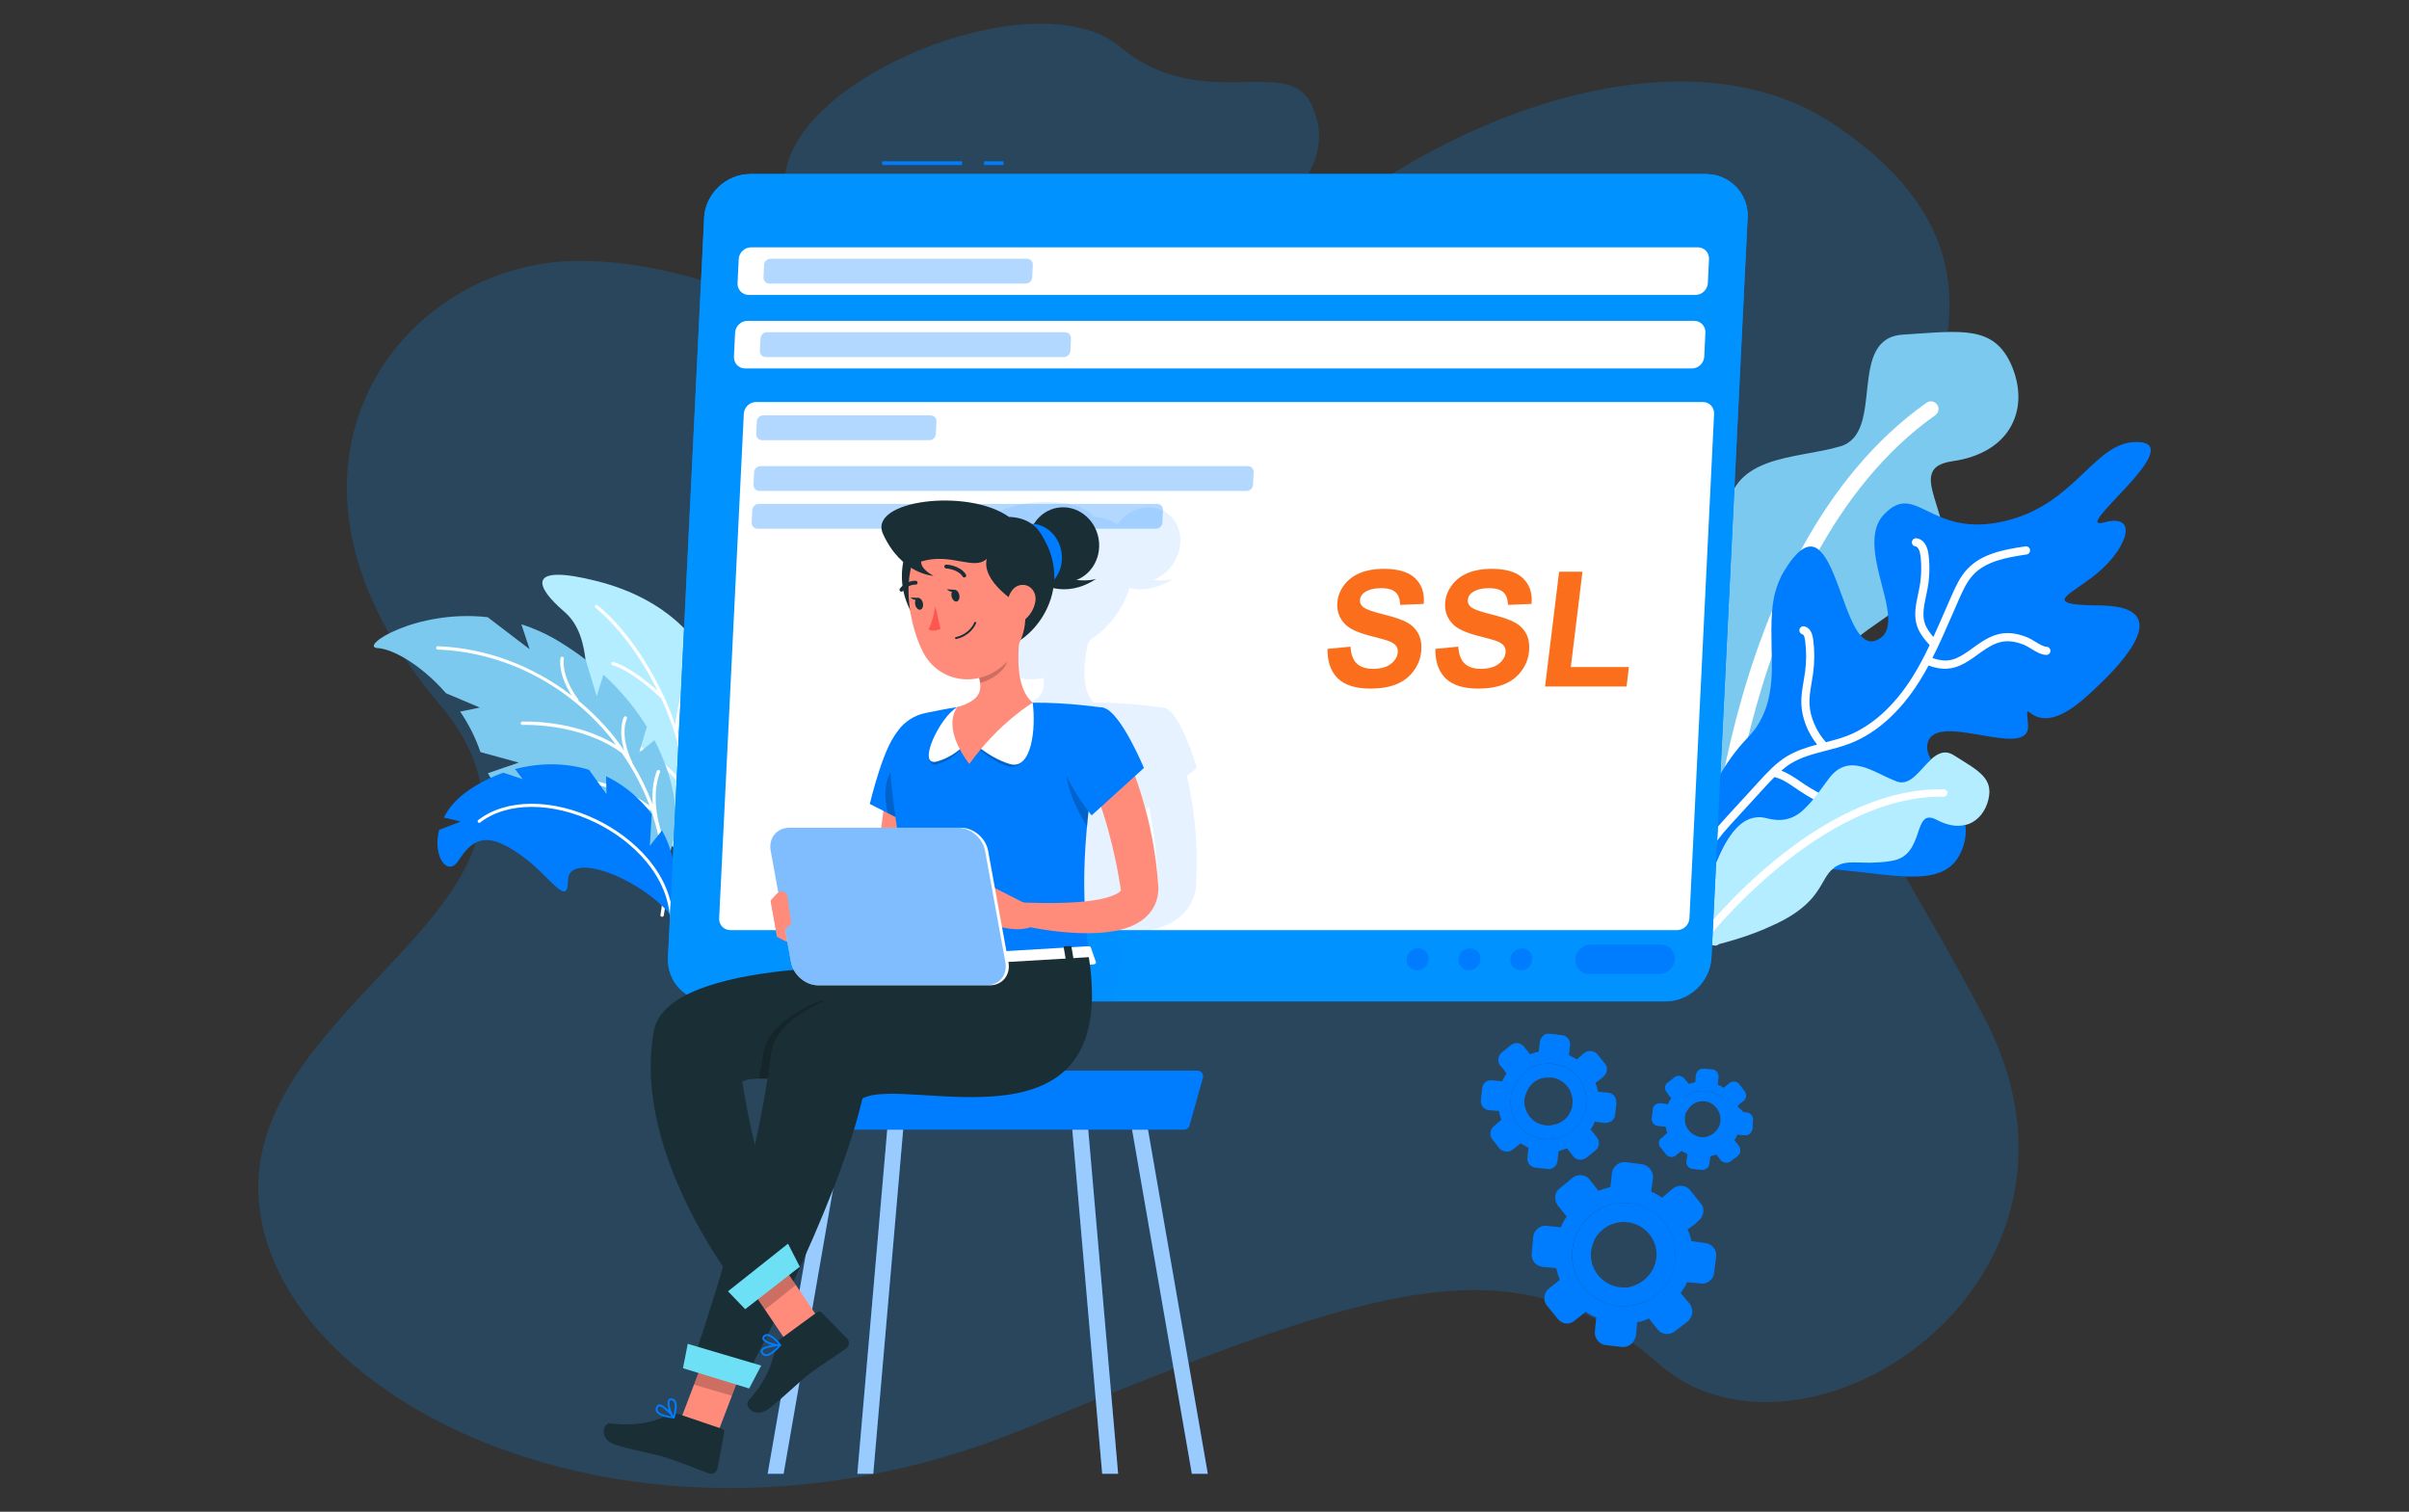 <svg xmlns="http://www.w3.org/2000/svg" xmlns:xlink="http://www.w3.org/1999/xlink" id="Layer_1" x="0px" y="0px" viewBox="0 0 1652.13 1036.71" style="enable-background:new 0 0 1652.13 1036.71;" xml:space="preserve">
<rect x="0" y="0" width="1652.13" height="1036.71" fill="#333333" stroke="none"/>
<style type="text/css">
	.st0{opacity:0.2;fill:#0092FF;enable-background:new    ;}
	.st1{fill:#7BC9EF;}
	.st2{fill:#FFFFFF;}
	.st3{fill:#007CFF;}
	.st4{fill:#FEFEFE;}
	.st5{fill:#B3EDFF;}
	.st6{fill:#0092FF;}
	.st7{opacity:0.3;fill:#007CFF;enable-background:new    ;}
	.st8{opacity:0.1;fill:#007CFF;enable-background:new    ;}
	.st9{opacity:0.6;fill:#FFFFFF;enable-background:new    ;}
	.st10{fill:#1A2E35;}
	.st11{fill:#FF8B7B;}
	.st12{opacity:0.2;enable-background:new    ;}
	.st13{fill:#FF5551;}
	.st14{opacity:0.2;}
	.st15{fill:#6DE0F6;}
	.st16{opacity:0.5;fill:#007CFF;enable-background:new    ;}
	.st17{fill:none;}
	.st18{enable-background:new    ;}
	.st19{fill:#FA6E1C;}
	.st20{opacity:0.3;fill:#007CFF;}
</style>
<g>
	<g>
		<path class="st0" d="M1258.44,953.65c-0.58,0.2-1.24,0.38-1.8,0.57c-12.94,3.99-25.96,6.47-38.8,7.13c-1.62,0.1-3.14,0.1-4.75,0.1    c-8.65,0.2-17.21-0.48-25.49-2.09c-0.66-0.1-1.33-0.28-2-0.38c-15.78-3.23-30.62-9.79-43.56-20.07c-0.28-0.2-0.48-0.38-0.76-0.57    c-1.24-0.95-2.38-1.9-3.52-2.95c-2.85-2.57-5.8-4.95-8.65-7.33c-0.76-0.66-1.62-1.24-2.38-1.9c-0.76-0.57-1.52-1.24-2.38-1.8    c-15.88-12.36-31.86-21.59-48.5-28.06c-11.03-4.37-22.35-7.41-34.23-9.23c-1.71-0.28-3.42-0.58-5.13-0.76    c-2.95-0.38-5.89-0.76-8.85-0.95c-13.7-1.14-28.14-0.76-43.56,0.95c-2.66,0.28-5.42,0.58-8.27,1.04    c-1.62,0.18-3.33,0.38-5.04,0.66c-12.55,1.9-25.87,4.75-39.84,8.27c-51.45,13.12-113.45,36.71-192.66,68.85    c-1.9,0.76-3.8,1.62-5.8,2.38c-1.9,0.76-3.8,1.62-5.8,2.38c-7.99,3.23-16.07,6.57-24.35,9.99    c-73.22,30.04-145.97,42.03-212.81,40.42c-39.09-0.86-76.26-6.27-110.31-15.5c-18.83-5.04-36.81-11.22-53.54-18.35    c-85.78-36.43-143.02-97.75-148.16-162.9c-3.42-42.5,17.02-78.17,43.94-111.07c32.05-39.27,73.5-74.46,94.91-112.31    c19.97-35.37,22.63-73.12-16.07-118.68c-1.24-1.42-2.38-2.85-3.52-4.28c-129.62-157.29-22.25-298.31,100.32-298.31    c92.91,0,176.58,54.11,252.38,84.16c1.04,0.48,2.1,0.86,3.04,1.24c1.14,0.48,2.28,0.86,3.42,1.24c3.71,1.52,7.41,2.85,11.03,4.09    c46.88,16.36,90.72,20.92,131.9-5.61c1.14-0.76,2.28-1.42,3.42-2.38c1.14-0.66,2.28-1.42,3.42-2.38    c14.26-10.46,28.14-24.82,41.74-44.02c34.99-49.26,98.8-98.14,169.45-128.47c82.83-35.66,175.06-45.84,241.15-1.33    c111.93,75.32,85.49,158.9,38.61,244.96c-4.47,8.27-9.23,16.54-13.98,24.82c-1.42,2.57-2.85,5.04-4.28,7.61    c-2.85,4.85-5.71,9.7-8.55,14.56c-2,3.42-3.9,6.85-5.61,10.08c-50.11,95.19,5.8,138.65,95.95,309.06    C1425.61,820.04,1346.97,924.83,1258.44,953.65z"></path>
		<path class="st0" d="M808.75,203.64c-43.46,32.62-100.9,37.94-151.67,26.62c-71.99-15.78-130.67-64.95-117.35-116.77    c17.31-67.23,174.78-126.57,228.23-81.5c7.51,6.27,15.02,11.03,22.63,14.46c48.4,22.53,95.09-4.95,108.79,25.29    C914.68,105.31,900.22,135.08,808.75,203.64z"></path>
	</g>
	<g>
		<g>
			<path class="st1" d="M1378.12,294.08c-6.84,11.12-20.02,19.5-39.11,22.21c-39.62,5.55,16.63,48.4-16.87,82.62     c-33.3,33.96-55.87,33.38-60.76,61.01c-4.89,27.62,28.22,59.8-64.99,174.53c-2.61,14.56-44.52,7.27-41.95-7.52     c-35.77-88.31-51.25-155.96-8.4-172.5c25.61-9.91,33.61-26.24,35.98-47.8c1.91-14.24,1.16-30.87,1.67-49.33     c1.25-46.38,47.24-41.94,78.48-51.22c31.24-9.28,3.91-74.5,43.17-76.62c39.22-2.36,62.7-7.22,74.71,22.29     C1386.2,266.85,1385.61,282.17,1378.12,294.08z"></path>
			<g>
				<path class="st2" d="M1172.56,646.82c-2.51-0.45-4.38-2.65-4.32-5.28c0.27-10.69,8.36-263.03,153-365.35      c2.36-1.66,5.62-1.11,7.28,1.25c1.66,2.36,1.11,5.62-1.25,7.28c-140.33,99.28-148.52,354.52-148.58,357.09      c-0.08,2.89-2.48,5.17-5.36,5.09C1173.07,646.89,1172.81,646.86,1172.56,646.82z"></path>
			</g>
		</g>
		<g>
			<path class="st3" d="M1459.33,447.58c-6.35,9.01-16.54,19.51-28.9,30.52c-38.26,34.18-42.06-6.55-39.58,18.49     c2.48,25.21-58.42-7.4-67.95,10.62c-2.17,4.17-1.35,8.67,1.33,13.52v0.16c5.66,11.19,19.34,24.39,23,40.42     c0.34,1.34,0.66,2.84,0.66,4.34c0.83,6.51-0.17,13.35-4.02,20.7c-7.7,14.69-24.22,16-45.75,14.14     c-11.19-1.01-23.87-2.86-37.38-4.04c-1.34-0.16-2.67-0.34-4-0.34c-4.67-0.51-9.69-0.85-14.52-0.85     c-7.51-0.51-15.19-0.52-23.03,0.14c-3.17,0.33-6.35,0.66-9.69,1.16c-0.84,0-1.84,0.16-2.67,0.34     c-5.01,0.66-10.02,1.83-15.02,3.15c-3.34,0.83-6.85,2-10.19,3.16c-3.67,1.16-6.85,1.83-9.52,1.99c-2,0.34-3.84,0.33-5.51-0.01     c-2.17-0.34-3.84-1.34-5.17-2.67c-1-1-1.84-2.34-2.34-4.01c-0.84-2.17-1-4.67-0.99-7.67c0,0,0-0.16,0.16-0.5     c0-0.16,0-0.16,0-0.16c1.01-6.17,9.4-52.07,39.98-83.92c1.84-1.84,3.34-3.84,5.01-5.67c12.37-17.01,12.39-36.37,11.74-55.4     c0-4.51-0.16-9.01-0.15-13.52c0.01-8.67,0.52-17.02,2.53-25.21c1.51-5.34,3.35-10.35,6.52-15.35c2.01-3.34,3.85-6,5.69-8.17     c0.84-1,1.67-1.84,2.34-2.66c7.19-7.5,12.7-6.66,17.2-1.49c13.84,15.03,19.79,67.12,37.33,60.46     c17.87-6.83,2.71-35.05-0.45-59.43c-1.33-10.52-0.48-20.2,6.21-27.21c22.22-23.01,31.2,16.39,81.95,4.92     c50.75-11.47,62.48-57.02,93.53-54.33c31.21,2.87-48.47,61.55-24.76,55.06c23.87-6.49,16.01,16.54-2.21,32.72     c-18.04,16.34-45.09,23.99-0.36,24.21C1470.55,415.55,1473.04,428.57,1459.33,447.58z"></path>
			<path class="st4" d="M1237.46,429.56c2.3,0.53,5.15,2.47,6.02,8.67c1.04,7.64,1.05,15.4,0.04,23.06     c-0.29,2.25-0.67,4.49-1.05,6.74c-0.89,5.21-1.73,10.12-1.48,15.07c0.48,8.97,4.91,18.89,11.3,25.89     c4.91-1.27,9.92-2.61,14.61-4.42c16.79-6.54,32.25-20.48,44.7-40.33c4.37-6.97,8.23-14.34,11.79-21.84     c-3.36-3.68-6.89-7.85-8.64-13.1c-2.41-7.26-0.84-14.64,0.7-21.81c0.35-1.67,0.71-3.35,1.01-5c1.27-7.03,1.49-14.22,0.63-21.34     c-0.34-2.83-1.43-6.17-3.41-6.45c-1.52-0.17-2.64-1.59-2.45-3.13c0.18-1.53,1.59-2.64,3.13-2.45c4.49,0.54,7.5,4.69,8.3,11.36     c0.91,7.67,0.68,15.41-0.68,22.99c-0.3,1.72-0.67,3.45-1.04,5.19c-1.42,6.71-2.78,13.04-0.85,18.86     c1.13,3.41,3.43,6.49,5.86,9.29c2.51-5.49,4.94-11,7.29-16.46c1.82-4.18,3.62-8.38,5.48-12.54c2.84-6.37,5.77-12.49,10.4-17.46     c9.82-10.52,24.48-13.41,39.92-15.67c1.53-0.22,2.96,0.84,3.2,2.37c0.22,1.53-0.84,2.96-2.37,3.2     c-14.4,2.11-28.04,4.76-36.62,13.95c-4.03,4.34-6.63,9.77-9.38,15.91c-1.85,4.14-3.64,8.32-5.45,12.49     c-4.11,9.51-8.37,19.2-13.15,28.63c6.4,2.22,11.41,2.32,16.5,0.1c4.02-1.75,7.61-4.35,11.4-7.09l2.62-1.87     c4.65-3.28,10.25-6.77,16.59-7.86c5.44-0.92,11.25-0.11,17.77,2.47c1.79,0.72,3.63,1.85,5.58,3.01c2.64,1.63,5.67,3.46,7.77,3.52     c1.55,0.05,2.76,1.35,2.72,2.9c-0.05,1.55-1.35,2.76-2.9,2.72c-3.58-0.12-7.1-2.27-10.51-4.35c-1.73-1.05-3.38-2.05-4.72-2.59     c-5.54-2.2-10.37-2.9-14.76-2.15c-5.22,0.89-9.96,3.85-14.29,6.9l-2.58,1.84c-3.87,2.8-7.88,5.7-12.46,7.69     c-8.1,3.51-15.25,2.16-21.35-0.1c-1.98,3.67-4.05,7.29-6.27,10.83c-13.1,20.87-29.5,35.59-47.43,42.57     c-5.39,2.1-11.05,3.58-16.53,4.99c-0.32,0.12-0.59,0.24-0.92,0.24c-8.41,2.17-16.37,4.3-23.38,8.63c-2.3,1.42-4.43,3.12-6.5,4.9     c4.79,1.77,9.03,4.6,13.12,7.41l2.59,1.77c11.24,7.58,28.65,16.36,47.84,15.29c2.58-0.14,5.16-0.45,7.75-0.76     c6.66-0.8,13.55-1.64,20.33,0.3c1.52,0.47,2.35,1.99,1.93,3.47c-0.42,1.49-1.98,2.36-3.47,1.93c-5.69-1.62-11.73-0.9-18.12-0.12     c-2.72,0.33-5.42,0.64-8.11,0.79c-15.31,0.85-29.46-4.02-40.62-9.87c-3.96-2.07-7.53-4.27-10.66-6.37l-2.64-1.8     c-4.7-3.25-9.14-6.29-14.23-7.59c-0.13-0.03-0.22-0.11-0.34-0.15c-2.24,2.24-4.41,4.55-6.53,6.87l-21.39,23.37     c-4.84,5.28-9.86,10.75-13.7,16.83c-9.38,14.86-11.73,33.7-6.26,50.4c0.48,1.48-0.33,3.05-1.79,3.54     c-0.75,0.24-1.53,0.15-2.17-0.18c-0.63-0.33-1.13-0.89-1.37-1.62c-5.98-18.27-3.41-38.88,6.85-55.14     c4.11-6.51,9.29-12.15,14.31-17.62l21.39-23.36c5.63-6.15,11.47-12.51,18.85-17.07c6.53-4.03,13.78-6.32,21.01-8.26     c-6.24-7.76-10.28-17.81-10.78-27.23c-0.29-5.58,0.64-11.03,1.54-16.32c0.38-2.17,0.75-4.35,1.03-6.52     c0.95-7.15,0.92-14.41-0.05-21.56c-0.37-2.72-1.13-3.83-1.72-3.96c-1.5-0.35-2.45-1.86-2.11-3.37     C1234.44,430.16,1235.95,429.21,1237.46,429.56z"></path>
		</g>
		<g>
			<path class="st5" d="M1363.59,548.64c-2.01,7.85-6.69,13.69-13.21,16.35c-0.84,0.34-1.67,0.5-2.5,0.66     c-5.51,1.5-12.19,0.49-19.52-3.36c-17.35-9.2-7.37,24.2-30.74,28.01c-0.67,0.16-1.34,0.16-1.84,0.34     c-18.7,2.65-27.71-1.53-35.89,3.14c-1.16,0.5-2.17,1.34-3.17,2.34c-0.34,0.16-0.67,0.5-1,0.84c-4.35,4.34-6.18,10.85-12.71,18.69     c-5.35,6.17-13.53,13.01-28.89,19.66c-9.02,4.16-20.54,8.33-35.23,12.15c-2.17,2.16-6.01,0.66-9.35-2.17     c-1.34-1-2.5-2.34-3.5-3.67c-0.34-0.34-0.5-0.5-0.5-0.84c-0.34-0.34-0.5-0.66-0.66-1c-1.5-2.34-2.16-4.85-1.16-6.67     c0-0.16,0.16-0.34,0.34-0.5c0-0.16,0.16-0.34,0.34-0.5c0.84-3.34,1.67-6.67,2.51-9.85c1.67-6.01,3.35-11.69,5.2-17.02     c8.54-26.2,18.74-43.55,32.43-44.7c1-0.16,2-0.16,2.84-0.16c1.34,0.17,2.67,0.34,4,0.67c13.01,3.52,21.03-0.65,28.22-8.48     c1.34-1.34,2.67-2.84,4.01-4.5c1.17-1.5,2.34-3,3.51-4.5c2.34-3.17,4.85-6.67,7.52-10.17c13.71-17.51,30.22-3.64,45.07,2.04     c0.34,0.16,0.84,0.34,1.16,0.5c9.35,3.35,15.86-8.16,23.38-15v-0.16c4.67-4.16,9.69-6.84,16.02-2.65     C1356.6,528.44,1367.44,533.45,1363.59,548.64z"></path>
			<g>
				<path class="st2" d="M1165.82,645.35c-0.87-0.9-0.97-2.34-0.17-3.36c3.23-4.17,80-102.22,167.39-100.77      c1.42,0.02,2.55,1.2,2.53,2.62c-0.02,1.42-1.2,2.55-2.62,2.53c-84.78-1.41-162.44,97.77-163.21,98.77      c-0.87,1.13-2.49,1.34-3.62,0.47C1166,645.52,1165.91,645.44,1165.82,645.35z"></path>
			</g>
		</g>
	</g>
	<g>
		<g>
			<path class="st5" d="M469.13,587.26c-37.96-33.03-65.63-50.29-66.54-82.88c-0.9-32.6,4.37-67.83-15.62-84.93     c-19.99-17.1-26.56-33.31,22.36-20.96c48.93,12.35,85.22,44.99,90.58,101.54S469.13,587.26,469.13,587.26z"></path>
			<path class="st2" d="M409.72,415.01c14.84,11.88,32.49,34.3,45.47,62.41c0.05,0.05,0.11,0.09,0.16,0.14     c0.25,0.23,0.34,0.54,0.33,0.87c2.71,5.95,5.17,12.14,7.38,18.56c1.1-8.51,4.45-30,11.13-38.64c0.38-0.49,1.08-0.58,1.59-0.21     c0.49,0.38,0.59,1.09,0.21,1.59c-7.85,10.14-11.05,40.7-11.09,41.01c-0.03,0.29-0.18,0.53-0.38,0.72     c4.3,13.5,7.26,27.82,8.34,42.64c0.04,0.09,0.11,0.17,0.15,0.26c0.18,0.35,0.11,0.71-0.07,1.03     c1.46,22.36-1.36,45.72-10.91,68.82c-0.23,0.54-0.84,0.82-1.38,0.64c-0.03-0.01-0.05-0.02-0.09-0.03     c-0.58-0.24-0.85-0.9-0.61-1.47c9.52-22.99,12.25-46.25,10.73-68.49c-13.69-25.02-52.17-41.43-52.56-41.59     c-0.58-0.24-0.85-0.9-0.6-1.48c0.24-0.57,0.83-0.87,1.48-0.6c1.54,0.64,35.82,15.24,51.33,38.7     c-2.15-21.91-8.46-42.65-16.86-60.98c-21.87-20.45-33.25-22.68-33.35-22.71c-0.64-0.08-1.02-0.68-0.91-1.29     c0.11-0.61,0.68-1.02,1.29-0.92c0.45,0.08,10.71,2.16,30.44,19.65c-12.55-25.49-28.81-45.78-42.59-56.83     c-0.49-0.39-0.57-1.1-0.18-1.59C408.52,414.71,409.27,414.62,409.72,415.01z"></path>
		</g>
		<g>
			<path class="st1" d="M258.92,444.43c10.57,0.54,30.07,11.64,46.85,30.85l0.15,0.13l23.16,9.82c0,0-5.64,1.16-13.49,2.74     c5.58,8.28,10.42,17.52,13.88,27.76l26.28,7.25c0,0-9.74,3.39-21.12,7.23c10.29,19.98,35.05,27.23,60.42,35.11l20.63-7.92     c0,0-3.45,4.97-8.12,11.83c18.98,6.28,37.01,14.06,48.47,28.97c0,0,0.11,3.37,6.3-25.19c3.27-14.96,0.04-39.47-13.53-65.43     l-10.46,8.57c0,0,2.35-7.83,5.29-17.7c-7.39-12.08-17.24-24.29-29.76-35.75l-4.64,14.71c0,0-3.68-12.01-7.59-25.03     c-5.6-4.37-11.74-8.49-18.28-12.51c-8.54-5.2-17.25-9-25.82-11.82l5.66,17.1c0,0-15.51-11.73-28.73-21.91     C285.02,417.7,245.72,443.7,258.92,444.43z"></path>
			<path class="st2" d="M300.32,443.16c33.21,1.28,65.13,13.38,91.78,33.85c-9.7-15.06-7.79-25.27-7.7-25.74     c0.14-0.62,0.75-1.01,1.38-0.88c0.7,0.16,1.02,0.75,0.89,1.37c-0.03,0.12-2.23,11.48,9.89,27.77c0.22,0.29,0.24,0.64,0.15,0.98     c8.82,7.27,17.01,15.47,24.37,24.59c2.51,3.11,4.72,6.36,6.98,9.58c-4.36-14.57-0.41-22.51-0.21-22.89     c0.3-0.57,1.01-0.75,1.57-0.47c0.57,0.3,0.77,1,0.48,1.57c-0.05,0.11-5.4,10.65,3.74,29.99c0.05,0.11,0,0.21,0.01,0.32     c5.61,9.13,10.28,18.61,13.92,28.36c-0.96-14.5,2.8-22.51,3.01-22.93c0.28-0.57,0.97-0.8,1.55-0.52c0.58,0.28,0.8,0.98,0.52,1.55     c-0.05,0.12-5.89,12.25-1.04,33.87c0,0.01-0.01,0.01,0,0.02c5.99,21.14,7.36,43.05,3.63,64.23c-0.11,0.63-0.71,1.05-1.34,0.93     c-0.03,0-0.05-0.01-0.08-0.01c-0.59-0.14-0.97-0.73-0.86-1.33c4.16-23.69,1.7-48.25-6.41-71.63c-0.12,0.01-0.22,0.14-0.34,0.12     c-0.15-0.04-0.3-0.11-0.43-0.21c-28.4-22.21-59.48-20.21-59.81-20.19c-0.65,0.07-1.2-0.43-1.24-1.07     c-0.05-0.64,0.43-1.2,1.07-1.24c0.32-0.02,31.02-1.98,59.68,19.41c-4.66-12.55-11.03-24.68-18.99-36.12     c-28.27-20.97-67.75-19.32-68.17-19.31c-0.64,0.03-1.18-0.47-1.21-1.1c-0.03-0.64,0.46-1.18,1.1-1.22     c0.38-0.01,35.91-1.52,64.23,16.06c-1.09-1.43-2.02-2.93-3.15-4.34c-29.89-37.05-73.29-59.32-119.05-61.08     c-0.64-0.05-1.15-0.57-1.11-1.21C299.15,443.62,299.69,443.13,300.32,443.16z"></path>
		</g>
		<g>
			<path class="st3" d="M301.19,569.06c-4.78,18.25,5.82,32.74,13.28,21.08c11.14-17.41,21.41-18.53,42-4.26     c20.6,14.19,33.01,37.69,33.1,17.73c0.1-19.61,47.03-2.92,69.51,22.83c0.51,0.46,0.92,0.98,1.34,1.51c0,0,0.35-0.79,0.77-2.37     c1.99-7.25,6.71-30.49-7.16-56.14l-8.39,10.67c0,0,0.61-10.16,1.34-21.7c-1.13-1.64-2.38-3.13-3.7-4.72     c-8.1-9.41-17.49-16.48-27.61-21.36l0.27,12.19c0,0-5.51-7.64-11.97-16.61c-16.38-4.99-34.01-4.93-50.75-0.49l5.24,6.88     c0,0-5.7-1.91-13.27-4.41c-8.02,2.82-15.73,6.66-22.86,11.41c-8.85,5.87-14.56,12.59-17.92,19.36l11.54,2.73     C315.93,563.4,309.55,565.88,301.19,569.06z"></path>
			<g>
				<path class="st2" d="M460.42,633.97c0.08,0.01,0.15,0.02,0.23,0.02c0.59,0,1.07-0.49,1.07-1.08      c-0.21-33.47-27.14-58.46-52.29-70.69c-30.34-14.76-62.31-14.69-81.46,0.17c-0.46,0.36-0.55,1.03-0.18,1.5      c0.35,0.47,1.02,0.54,1.49,0.18c18.51-14.36,49.63-14.3,79.22,0.07c24.57,11.95,50.88,36.28,51.09,68.78      C459.57,633.44,459.93,633.86,460.42,633.97z"></path>
			</g>
		</g>
	</g>
	<g>
		<g>
			<path class="st3" d="M1142.16,686.72h-655.4c-16.57,0-29.46-13.55-28.65-30.12l24.79-507.07c0.82-16.57,15.03-30.12,31.6-30.12     h655.39c16.57,0,29.46,13.56,28.65,30.12l-24.79,507.07C1172.94,673.17,1158.72,686.72,1142.16,686.72z"></path>
			<path class="st6" d="M1142.16,686.72h-655.4c-16.57,0-29.46-13.55-28.65-30.12l24.79-507.07c0.82-16.57,15.03-30.12,31.6-30.12     h655.39c16.57,0,29.46,13.56,28.65,30.12l-24.79,507.07C1172.94,673.17,1158.72,686.72,1142.16,686.72z"></path>
		</g>
		<rect x="674.87" y="110.63" class="st3" width="13.39" height="2.51"></rect>
		<rect x="605.01" y="110.63" class="st3" width="54.81" height="2.51"></rect>
		<path class="st6" d="M1169.9,119.41h-655.4c-16.57,0-30.78,13.56-31.6,30.12h715.64C1199.35,132.97,1186.46,119.41,1169.9,119.41z    "></path>
		<path class="st2" d="M1162.78,202.25H513.52c-4.47,0-7.91-3.62-7.7-8.09l0.8-16.46c0.22-4.47,4.02-8.09,8.48-8.09h649.26    c4.47,0,7.91,3.62,7.7,8.09l-0.8,16.46C1171.04,198.63,1167.24,202.25,1162.78,202.25z"></path>
		<path class="st7" d="M703.5,194.45H527.61c-2.33,0-4.12-1.89-4.01-4.22l0.42-8.58c0.11-2.33,2.1-4.22,4.42-4.22h175.88    c2.33,0,4.12,1.89,4.01,4.22l-0.42,8.58C707.81,192.56,705.83,194.45,703.5,194.45z"></path>
		<path class="st2" d="M1160.31,252.68H511.05c-4.47,0-7.91-3.62-7.7-8.09l0.8-16.46c0.22-4.47,4.02-8.09,8.48-8.09h649.26    c4.47,0,7.91,3.62,7.7,8.09l-0.8,16.46C1168.57,249.05,1164.78,252.68,1160.31,252.68z"></path>
		<path class="st7" d="M729.66,244.86H525.15c-2.33,0-4.12-1.89-4.01-4.22l0.42-8.58c0.11-2.33,2.1-4.22,4.42-4.22h204.5    c2.33,0,4.12,1.89,4.01,4.22l-0.42,8.58C733.96,242.97,731.98,244.86,729.66,244.86z"></path>
		<path class="st2" d="M1150.14,637.84H500.9c-4.47,0-7.91-3.62-7.7-8.09l16.91-345.97c0.22-4.47,4.02-8.09,8.48-8.09h649.26    c4.47,0,7.91,3.62,7.7,8.09l-16.91,345.97C1158.42,634.22,1154.61,637.84,1150.14,637.84z"></path>
		<path class="st7" d="M637.4,301.87H522.62c-2.33,0-4.12-1.89-4.01-4.22l0.42-8.58c0.11-2.33,2.1-4.22,4.42-4.22h114.77    c2.33,0,4.12,1.89,4.01,4.22l-0.42,8.58C641.71,299.98,639.73,301.87,637.4,301.87z"></path>
		<path class="st7" d="M854.95,336.66H520.76c-2.33,0-4.12-1.89-4.01-4.22l0.42-8.58c0.11-2.33,2.1-4.22,4.42-4.22h334.19    c2.33,0,4.12,1.89,4.01,4.22l-0.42,8.58C859.26,334.78,857.28,336.66,854.95,336.66z"></path>
		<path class="st7" d="M792.76,362.58H519.51c-2.33,0-4.12-1.89-4.01-4.22l0.42-8.58c0.11-2.33,2.1-4.22,4.42-4.22h273.24    c2.33,0,4.12,1.89,4.01,4.22l-0.42,8.58C797.06,360.68,795.08,362.58,792.76,362.58z"></path>
		<path class="st3" d="M1089.94,667.9h48.11c5.52,0,10.26-4.52,10.53-10.04l0,0c0.27-5.52-4.03-10.04-9.55-10.04h-48.11    c-5.52,0-10.26,4.52-10.53,10.04l0,0C1080.12,663.38,1084.41,667.9,1089.94,667.9z"></path>
		<path class="st3" d="M1035.82,657.86c-0.21,4.16,3,7.53,7.16,7.53c4.16,0,7.7-3.37,7.9-7.53c0.21-4.16-3-7.53-7.16-7.53    C1039.56,650.33,1036.03,653.7,1035.82,657.86z"></path>
		<path class="st3" d="M1000.25,657.86c-0.21,4.16,3,7.53,7.16,7.53s7.7-3.37,7.9-7.53c0.21-4.16-3-7.53-7.16-7.53    C1003.99,650.33,1000.45,653.7,1000.25,657.86z"></path>
		<path class="st3" d="M964.67,657.86c-0.21,4.16,3,7.53,7.16,7.53s7.7-3.37,7.9-7.53c0.21-4.16-3-7.53-7.16-7.53    S964.87,653.7,964.67,657.86z"></path>
		<path class="st8" d="M820.25,606.95l0.08-1.67l0.27-6.21c0.17-4.14,0.11-8.25,0.09-12.39c-0.17-8.22-0.63-16.41-1.58-24.47    c-0.95-8.08-2.15-16.11-3.78-24.02c-0.43-2.01-0.88-4.02-1.38-6.01l6.82-5.57c0,0-11.04-38.41-22.28-41.22    c0,0-0.08-0.03-0.27-0.05c-0.73-0.16-1.5-0.28-2.25-0.3c-6.7-0.95-25.88-3.36-45.68-3.16c-8.7-8.25-7.34-25.31-4.22-40.37    c0.57-0.92,1.11-1.85,1.59-2.74c11.35-7.15,22.41-20.1,26.88-35.48c6.92,1.6,17.31,1.51,30.11-6.26    c-4.83,1.26-9.69,1.17-13.76,0.64c11.04-4.16,19.06-15.77,18.6-28.04c-0.51-14.03-11.89-23.63-25.39-21.41    c-7.09,1.14-13.36,5.34-17.62,11.1c-0.36-0.03-0.75-0.03-1.12-0.03c-3.55-2.77-8.41-4.59-14.96-4.78    c-13.48-17.16-71.85-12.45-81.35,10.54c-5.04,12.25-1.73,19.46,3.91,23.71c-1.04,4.16-1.63,8.53-1.61,12.95    c-0.68,0.53-1.38,1.17-2.07,1.93c-0.52,0.59-0.51,1.4,0.01,1.87c0.36,0.28,0.83,0.34,1.26,0.16c0.24-0.09,0.45-0.23,0.61-0.42    l0.28-0.25c0.3,4.36,1.25,8.75,2.87,13.09c0.2,10.4,2.07,20.41,4.91,28.29c5.68,15.77,21.04,22.03,36.48,18.53    c0.08,1.12,0.18,2.24,0.18,3.36c0.03,0,0.05,0,0.05,0c-0.04,7.49-3.75,12.61-17.7,16.66c-7.59,1.12-15.56,2.63-22.76,4.11    c-8.94,1.87-16.73,7.27-21.94,14.42c-10.64,11.47-23.95,47.87-23.95,47.87l8.75,4.75c-0.95,3.7-1.9,7.38-2.9,11.08    c-0.05,0.16-0.1,0.3-0.14,0.48h-62.88c-8.66,0-15.37,7.1-14.92,15.77l1.54,28.6c-0.25,0.16-0.49,0.3-0.71,0.53l-5.25,4.92    l1.21,24.97c0,0,2.88,1.96,6.58,3.47l0.74,14.03c0.1,1.82,0.52,3.55,1.17,5.17c-30.85,2.85-47.74,10.6-51.93,21.61h253.59    c1.25-7.52,1.91-15.91,1.9-25.22l2.39-0.14c1.33-0.09,2.34-0.95,1.98-1.71l-2.23-10.01c-0.22-0.5-0.96-0.78-1.8-0.75l-0.14,0.03    c0.11-3.02,0.22-6.01,0.34-8.95c6.82,0.03,13.86-0.36,21.52-1.92c4.8-1.07,9.91-2.49,15.58-5.71c2.8-1.62,5.77-3.8,8.5-6.76    c2.7-2.93,4.95-6.71,6.22-10.49c0.66-1.9,1.07-3.75,1.33-5.53C820.15,608.65,820.19,607.82,820.25,606.95z M794.25,610.47    c-0.09,0.23-0.46,0.7-1.25,1.26c-1.55,1.17-4.42,2.4-7.53,3.33c-5.15,1.6-11.09,2.51-17.17,3.13c1.39-15.13,3.79-31.18,8.37-51.79    c0.35-1.65,0.74-3.36,1.13-5.07c0.17-0.7,0.33-1.4,0.5-2.12c0.23-0.92,0.43-1.85,0.66-2.77c1.1,1.71,1.77,2.72,1.77,2.72    l7.24-5.87c1.09,5.26,2.11,10.57,2.89,15.97c1.02,7.29,1.86,14.67,2.47,22.09c0.2,3.72,0.52,7.44,0.63,11.19l0.27,7.66    C794.24,610.31,794.33,610.22,794.25,610.47z"></path>
	</g>
	<g>
		<g>
			<path class="st3" d="M812.05,774.71H537.25c-2.59,0-4.46-2.47-3.76-4.96l0.09-0.32c5.46-19.46,25.64-35.23,45.1-35.23H821.2     c2.59,0,4.46,2.47,3.76,4.96l-9.16,32.69C815.33,773.53,813.8,774.71,812.05,774.71z"></path>
			<g>
				<polygon class="st3" points="817.4,1010.66 828.32,1010.66 787.32,774.71 776.4,774.71     "></polygon>
				<polygon class="st9" points="817.4,1010.66 828.32,1010.66 787.32,774.71 776.4,774.71     "></polygon>
			</g>
			<g>
				<polygon class="st3" points="755.9,1010.66 766.82,1010.66 746.33,774.71 735.4,774.71     "></polygon>
				<polygon class="st9" points="755.9,1010.66 766.82,1010.66 746.33,774.71 735.4,774.71     "></polygon>
			</g>
			<g>
				<polygon class="st3" points="537.41,1010.66 526.48,1010.66 567.49,774.71 578.41,774.71     "></polygon>
				<polygon class="st9" points="537.41,1010.66 526.48,1010.66 567.49,774.71 578.41,774.71     "></polygon>
			</g>
			<g>
				<polygon class="st3" points="598.91,1010.66 587.99,1010.66 608.48,774.71 619.41,774.71     "></polygon>
				<polygon class="st9" points="598.91,1010.66 587.99,1010.66 608.48,774.71 619.41,774.71     "></polygon>
			</g>
		</g>
		<g>
			<g>
				
					<ellipse transform="matrix(0.987 -0.164 0.164 0.987 -51.338 124.467)" class="st10" cx="729.08" cy="373.54" rx="24.26" ry="25.73"></ellipse>
				<path class="st10" d="M712.47,399.26c0,0,17.14,12.28,39.22-2.23c-11.48,3.03-24.21-1.84-24.21-1.84L712.47,399.26z"></path>
				<path class="st3" d="M727.94,378.41c2.03,12.25-5.13,23.65-16.01,25.46c-10.88,1.8-21.34-6.66-23.37-18.92      c-2.03-12.25,5.13-23.65,16.01-25.46C715.44,357.7,725.91,366.16,727.94,378.41z"></path>
				<path class="st10" d="M689.17,443.95c21.75-5.71,48.15-41.95,24.71-77.76c-8.87,0-33.14,8.17-33.14,8.17L689.17,443.95z"></path>
				<path class="st10" d="M632.58,360.8c-16.85,14.89-24.84,55.26,12.96,80.56c7.91-3.99,25.91-22.23,25.91-22.23L632.58,360.8z"></path>
				<path class="st11" d="M637.41,527.41c-0.14,4.09-0.3,7.61-0.64,11.35c-0.3,3.68-0.64,7.35-1.04,10.99      c-0.75,7.3-1.78,14.56-2.98,21.78c-2.39,14.45-5.49,28.77-9.35,42.92l-3.04,10.57l-3.35,10.49c-1.45,4.6-4.47,10.28-8.9,14.21      c-4.4,4.08-9.75,6.51-14.65,7.63c-9.91,2.16-18.33,0.75-26.06-1.21c-3.86-1.04-7.55-2.29-11.11-3.8      c-3.61-1.52-6.91-3.04-10.5-5.12l5.51-13.1c3.01,0.6,6.46,1.32,9.69,1.75c3.28,0.43,6.52,0.82,9.67,0.96      c6.24,0.35,12.41-0.17,16.27-1.89c1.92-0.85,3.08-1.79,3.72-2.78c0.35-0.49,0.58-1.02,0.83-1.65c0.12-0.32,0.24-0.65,0.34-1.04      c0.05-0.2,0.11-0.37,0.15-0.6l0.21-0.85l2.54-10.02l2.33-10.08c2.97-13.48,5.37-27.1,7.34-40.76c1-6.83,1.84-13.69,2.6-20.52      c0.39-3.42,0.72-6.85,1-10.25c0.27-3.35,0.59-6.92,0.76-9.95L637.41,527.41z"></path>
				<path class="st3" d="M617.17,500.77c-10.19,6.22-20.65,50.56-20.65,50.56l43.97,22.34c0,0,18.75-47.92,10-60.73      C641.4,499.58,632.03,491.7,617.17,500.77z"></path>
				<path class="st12" d="M608.67,534.13c-1.77,4.93-2.15,13.82,0.15,23.45l31.68,16.09c0,0,10.95-27.97,12.2-46.89      C641.48,515.75,615.75,514.33,608.67,534.13z"></path>
				<path class="st11" d="M556.81,635.96l-28.31-18.51l4.42,24.97c0,0,10.34,6.47,16.66,5.04L556.81,635.96z"></path>
				<path class="st3" d="M609.99,521.4c1.63,24.72,7,68.95,23.04,141.72l113.73-6.71c-4.64-46.18-6.37-74.72,10.15-171.02      c0,0-24.13-3.78-48.68-3.51c-19.2,0.21-34.91,0.52-51.64,3.04c-7.45,1.12-15.21,2.62-22.22,4.12      C619.34,492.26,608.98,506.05,609.99,521.4z"></path>
				<path class="st12" d="M664.62,506.68c0,0,11.17,14.15,26.4,18.73c15.23,4.58,19.52-26.47,17.22-43.52      C694.17,478.38,664.62,506.68,664.62,506.68z"></path>
				<path class="st2" d="M664.62,506.68c0,0,12.63,12.66,27.86,17.23c15.23,4.58,18.07-24.97,15.76-42.02      C694.17,478.38,664.62,506.68,664.62,506.68z"></path>
				<path class="st12" d="M664.62,506.68c0,0-5.92,11.73-20.84,17.23c-14.91,5.5,0.97-32.8,12.8-38.98      C670.68,481.42,664.62,506.68,664.62,506.68z"></path>
				<path class="st2" d="M664.62,506.68c0,0-6.4,10.83-21.63,15.4c-15.22,4.58,1.76-30.96,13.6-37.15      C670.68,481.42,664.62,506.68,664.62,506.68z"></path>
				<g>
					<path class="st2" d="M748.07,649.64l3.51,10.01c0.45,0.76-0.45,1.63-1.76,1.71l-117.06,6.9c-1.02,0.07-1.9-0.39-2.01-1.03       l-1.63-10.12c-0.11-0.71,0.74-1.35,1.86-1.41l115.17-6.79C747.02,648.85,747.79,649.16,748.07,649.64z"></path>
				</g>
				<g>
					<g>
						<path class="st10" d="M732.98,663.46l3.09-0.18c0.62-0.03,1.07-0.38,1-0.76l-2.23-13.14c-0.07-0.38-0.62-0.67-1.24-0.63        l-3.09,0.18c-0.62,0.03-1.07,0.38-1,0.76l2.23,13.14C731.82,663.21,732.37,663.49,732.98,663.46z"></path>
					</g>
					<g>
						<path class="st10" d="M641.5,668.85l3.09-0.18c0.62-0.03,1.07-0.38,1-0.76l-2.23-13.14c-0.07-0.38-0.62-0.67-1.24-0.63        l-3.09,0.18c-0.62,0.03-1.07,0.38-1,0.76l2.23,13.14C640.34,668.6,640.89,668.88,641.5,668.85z"></path>
					</g>
					<g>
						<path class="st10" d="M687.06,666.17l3.09-0.18c0.62-0.03,1.07-0.38,1-0.76l-2.23-13.14c-0.07-0.38-0.62-0.67-1.24-0.63        l-3.09,0.18c-0.62,0.03-1.07,0.38-1,0.76l2.23,13.14C685.88,665.92,686.44,666.2,687.06,666.17z"></path>
					</g>
				</g>
				<path class="st12" d="M754.42,500.27c-9.23,4.12-18.23,13.34-22,22.79c-5.09,12.75,9.57,38.12,13.04,43.83      C747.1,548.94,749.96,527.55,754.42,500.27z"></path>
				<path class="st11" d="M700.07,430.28c-2.28,16.81-4.1,41.21,8.17,51.61c0,0-23.04,13.54-43.45,42.02      c-19.82-26.2-8.21-38.98-8.21-38.98c18.27-5.52,17.35-13,13.36-25.72L700.07,430.28z"></path>
				<path class="st12" d="M687.8,442.08l-17.82,17.12c0.96,3.01,1.74,6.08,2.13,9.08c7.02-1.43,17.79-8.13,18.86-15.91      C691.47,448.67,688.49,443.76,687.8,442.08z"></path>
				<path class="st11" d="M699.49,390.99c4.41,27.49,6.87,39.03-3.71,56.01c-15.9,25.56-50.63,24.97-63.18-0.65      c-11.28-23.06-16.61-64.13,7.51-80.88C663.89,348.99,695.08,363.5,699.49,390.99z"></path>
				<path class="st10" d="M691.96,354.48c-27.96-20.03-96.98-11.54-86.36,11.71c12.75,27.94,34.64,28.68,34.64,28.68      s-8.73-4.2-8.54-9.78c20.51-6.37,36.2,6.52,45.05-1.89c-3.88,15.87,21.59,30.88,21.59,30.88s10.75-8.76,16.77-22.48      C721.13,377.88,716.35,355.25,691.96,354.48z"></path>
				<path class="st10" d="M657.87,407.89c0.5,2.21-0.27,4.26-1.72,4.59c-1.45,0.33-3.01-1.21-3.51-3.41      c-0.5-2.21,0.27-4.26,1.72-4.59C655.79,404.15,657.37,405.69,657.87,407.89z"></path>
				<path class="st10" d="M632.91,413.49c0.5,2.21-0.27,4.26-1.72,4.59s-3.01-1.21-3.51-3.41c-0.5-2.21,0.27-4.26,1.72-4.59      C630.85,409.75,632.41,411.27,632.91,413.49z"></path>
				<path class="st10" d="M630.06,410.06l-5.64-0.34C624.42,409.72,628.06,413.24,630.06,410.06z"></path>
				<path class="st13" d="M641.5,415.74c0,0-1.62,10.35-4.71,15.86c3.52,2.07,8.21-0.28,8.21-0.28L641.5,415.74z"></path>
				<path class="st10" d="M658.97,437.25c-0.98,0.38-2.04,0.72-3.2,0.97c-0.36,0.08-0.72-0.14-0.79-0.5      c-0.08-0.36,0.14-0.73,0.5-0.79c9.7-2.2,12.7-9.96,12.73-10.03c0.13-0.35,0.51-0.52,0.86-0.39c0.35,0.13,0.52,0.51,0.39,0.86      C669.34,427.67,666.82,434.18,658.97,437.25z"></path>
				<path class="st11" d="M710.1,412.29c-0.85,5.71-4.26,10.49-8.11,13.25c-5.8,4.15-11.13-0.45-11.55-7.2      c-0.38-6.08,2.18-15.56,8.98-17.03C706.11,399.86,711.08,405.76,710.1,412.29z"></path>
				<path class="st10" d="M661.68,395.97c-0.54,0.14-1.13-0.07-1.46-0.57c-3.33-5.16-11.24-5.57-11.32-5.57      c-0.73-0.03-1.3-0.65-1.27-1.38c0.03-0.73,0.64-1.3,1.38-1.27c0.38,0.01,9.37,0.47,13.44,6.78c0.4,0.62,0.22,1.43-0.4,1.84      C661.94,395.88,661.81,395.94,661.68,395.97z"></path>
				<path class="st10" d="M618.71,405.67c-0.42,0.16-0.91,0.11-1.3-0.18c-0.58-0.45-0.68-1.28-0.23-1.87      c4.51-5.8,10.63-5.36,10.89-5.34c0.73,0.07,1.27,0.71,1.22,1.43c-0.07,0.73-0.7,1.27-1.43,1.22c-0.25-0.02-4.99-0.28-8.58,4.33      C619.12,405.44,618.92,405.58,618.71,405.67z"></path>
				<g>
					<polygon class="st11" points="490.99,985.91 466.26,974.94 490.29,911.91 515.03,922.88      "></polygon>
					<path class="st10" d="M465.32,969.71l29.85,10.12c1.09,0.37,1.71,1.42,1.5,2.53l-4.61,24.76c-0.48,2.57-3.37,4.17-5.86,3.28       c-10.35-3.71-15.15-6.02-28.27-10.48c-8.08-2.74-25.27-5.59-36.43-9.37c-10.9-3.7-8-15.01-3.02-14.44       c22.34,2.59,32.84-2.79,41.86-6.3C461.95,969.2,463.73,969.17,465.32,969.71z"></path>
					<g class="st14">
						<polygon points="515.03,922.9 490.28,911.93 475.96,949.53 501.97,957.17       "></polygon>
					</g>
					<g>
						<path class="st10" d="M687.36,659.92c0,0-152.65,10.97-158.68,62.74c-10.26,88.1-53.14,209.85-53.14,209.85L510,947.1        c0,0,63.71-117.22,81.43-193.75c29.56-16.72,176.81,43.18,155.33-96.95L687.36,659.92z"></path>
					</g>
					<polygon class="st15" points="513.78,952.18 468.39,938.28 471.67,921.56 522.05,936.48      "></polygon>
					<path class="st3" d="M450.23,968.45c-0.07-0.1-0.12-0.18-0.17-0.28c-0.62-1.11-0.59-2.36,0.1-3.7       c0.51-1.01,1.29-1.29,1.85-1.35c3.57-0.35,9.87,7.6,10.58,8.5c0.18,0.22,0.18,0.5,0.05,0.73s-0.38,0.37-0.64,0.34       C458.39,972.36,452.19,971.36,450.23,968.45z M460.51,971.19c-2.61-3.1-6.5-6.92-8.38-6.74c-0.24,0.02-0.54,0.11-0.79,0.62       c-0.47,0.93-0.51,1.74-0.12,2.46C452.13,969.24,455.58,970.54,460.51,971.19z"></path>
					<path class="st3" d="M460.93,971.65c-1.95-2.89-4.14-9.12-2.68-11.63c0.3-0.53,1.08-1.38,2.72-1.03       c1.04,0.22,1.84,0.82,2.38,1.74c2.02,3.53-0.54,11.2-0.65,11.52c-0.08,0.23-0.26,0.39-0.5,0.43c-0.23,0.04-0.47-0.03-0.63-0.21       C461.35,972.25,461.14,971.96,460.93,971.65z M462.07,961.21c-0.34-0.5-0.79-0.8-1.39-0.93c-0.84-0.17-1.13,0.12-1.29,0.4       c-0.99,1.7,0.57,7.03,2.41,9.9c0.72-2.6,1.58-7.1,0.38-9.2C462.14,961.32,462.11,961.27,462.07,961.21z"></path>
				</g>
				<g>
					<polygon class="st11" points="563.02,906.69 539.83,920.64 502.07,864.74 525.26,850.81      "></polygon>
					<path class="st10" d="M535.02,918.4l25.44-18.61c0.92-0.67,2.15-0.59,2.93,0.23l17.62,18.01c1.83,1.87,1.48,5.15-0.68,6.69       c-8.98,6.34-13.63,8.94-24.83,17.12c-6.88,5.03-19.1,17.48-28.6,24.43c-9.29,6.79-16.88-2.08-13.54-5.83       c14.96-16.79,16.59-28.48,18.89-37.87C532.66,920.86,533.66,919.39,535.02,918.4z"></path>
					<g class="st14">
						<polygon points="525.27,850.82 502.07,864.76 524.61,898.09 545.81,881.2       "></polygon>
					</g>
					<g>
						<path class="st10" d="M618.99,663.12c0,0-161.2-7.41-170.57,43.86c-15.96,87.25,62.02,181.66,62.02,181.66l31.76-19.82        c0,0-24.02-67.08-33.15-127.15c30.58-14.77,194.93,59.46,182.57-81.76L618.99,663.12z"></path>
					</g>
					<path class="st12" d="M565.64,686.28c-2.6-0.01-5.15,0.59-7.5,1.7c-18.62,8.77-32.39,20.12-34.66,34.7       c-0.87,5.53-1.87,11.21-2.99,16.97c1.85-0.03,3.8,0,5.9,0.09c0.89-5.78,1.67-11.49,2.33-17.06       C530.49,707.14,545.51,695.28,565.64,686.28L565.64,686.28z"></path>
					<polygon class="st15" points="548.52,868.68 511.06,897.81 499.27,885.53 540.43,852.87      "></polygon>
					<path class="st3" d="M525.31,930.02c-0.11,0-0.23-0.01-0.34-0.02c-1.26-0.14-2.26-0.88-2.97-2.2c-0.53-1-0.32-1.79-0.03-2.28       c1.76-3.12,11.88-3.71,13.03-3.77c0.28-0.02,0.51,0.13,0.63,0.37c0.12,0.24,0.09,0.52-0.09,0.73       C533.19,925.58,528.81,930.08,525.31,930.02z M533.46,923.18c-4.04,0.36-9.41,1.34-10.34,2.98c-0.12,0.21-0.22,0.51,0.04,1.01       c0.5,0.92,1.13,1.41,1.95,1.51C527.05,928.91,530.09,926.85,533.46,923.18z"></path>
					<path class="st3" d="M534.07,923.1c-3.49-0.07-9.85-1.85-11.07-4.49c-0.26-0.55-0.51-1.67,0.71-2.82       c0.78-0.73,1.72-1.03,2.79-0.95c4.05,0.38,8.86,6.88,9.05,7.15c0.14,0.2,0.16,0.45,0.08,0.66c-0.1,0.22-0.29,0.37-0.53,0.39       C534.81,923.1,534.46,923.11,534.07,923.1z M526.19,916.17c-0.61-0.01-1.12,0.18-1.55,0.6c-0.62,0.59-0.54,1-0.41,1.28       c0.83,1.78,6.08,3.58,9.49,3.72c-1.72-2.08-4.89-5.37-7.32-5.6C526.32,916.18,526.26,916.17,526.19,916.17z"></path>
				</g>
				<path class="st10" d="M655.02,404.46l-5.64-0.34C649.37,404.12,653.02,407.65,655.02,404.46z"></path>
				<path class="st11" d="M707.51,621.8l-27.02-13.72l6.52,27.77c0,0,17.35,4.85,25.41-3.57L707.51,621.8z"></path>
				<path class="st11" d="M770.88,514.42c1.16,2.33,1.98,4.1,2.87,6.11c0.86,1.96,1.66,3.91,2.43,5.87      c1.55,3.91,3.02,7.84,4.37,11.78c2.66,7.91,4.89,15.94,6.88,24.01c1.99,8.08,3.48,16.26,4.73,24.48      c0.55,4.12,1.13,8.24,1.49,12.38l0.54,6.21l0.14,1.67c0.04,0.87,0.1,1.71,0.09,2.6c-0.02,1.79-0.2,3.64-0.6,5.53      c-0.78,3.78-2.55,7.57-4.88,10.5c-2.33,2.97-5.02,5.14-7.62,6.76c-5.25,3.22-10.16,4.64-14.84,5.72      c-9.34,1.93-17.94,2.1-26.38,1.84c-16.88-0.65-32.82-3.38-48.85-7.39l2.4-14c15.35,0.9,31.15,1.16,46.06,0.1      c7.4-0.6,14.77-1.59,20.87-3.53c2.99-0.92,5.69-2.16,7.1-3.33c0.72-0.57,1.04-1.05,1.1-1.27c0.05-0.24-0.04-0.16-0.08-0.28      l-1.25-7.66c-0.6-3.74-1.4-7.46-2.08-11.17c-1.55-7.42-3.36-14.78-5.32-22.09c-2.01-7.29-4.33-14.51-6.85-21.61      c-1.22-3.57-2.52-7.09-3.89-10.57l-2.11-5.14c-0.66-1.64-1.47-3.5-2.04-4.74L770.88,514.42z"></path>
				<path class="st3" d="M756.92,485.41c11.6,2.79,27.6,41.22,27.6,41.22l-35.87,32.55c0,0-24.53-30.13-20.61-45.14      C732.11,498.39,743.68,482.21,756.92,485.41z"></path>
				<polygon class="st11" points="657.35,612.63 664.07,635.59 687,635.85 680.48,608.08     "></polygon>
				<g>
					<path class="st2" d="M678.73,675.7H561.15c-8.67,0-17.07-7.1-18.64-15.77l-13.96-76.54c-1.58-8.67,4.22-15.77,12.89-15.77       h117.58c8.67,0,17.07,7.1,18.64,15.77l13.96,76.54C693.2,668.61,687.4,675.7,678.73,675.7z"></path>
					<path class="st16" d="M676.63,675.7H561.15c-8.67,0-17.07-7.1-18.64-15.77l-13.96-76.54c-1.58-8.67,4.22-15.77,12.89-15.77       h115.47c8.67,0,17.07,7.1,18.64,15.77l13.96,76.54C691.1,668.61,685.31,675.7,676.63,675.7z"></path>
				</g>
				<g>
					<path class="st11" d="M528.51,617.46l4.42,24.97l9.73-9.11l-2.61-18.59c-0.47-3.35-4.62-4.66-6.94-2.2L528.51,617.46z"></path>
				</g>
			</g>
		</g>
	</g>
	<rect x="908.06" y="391.45" class="st17" width="213.67" height="131.59"></rect>
	<g class="st18">
		<path class="st19" d="M910.4,444.98l15.78-1.52c0.3,5.23,1.73,9.08,4.3,11.53c2.57,2.46,6.29,3.68,11.16,3.68    c5.16,0,9.18-1.09,12.07-3.28c2.88-2.18,4.5-4.74,4.86-7.66c0.23-1.88-0.13-3.47-1.07-4.79c-0.94-1.32-2.72-2.46-5.35-3.44    c-1.8-0.65-5.93-1.8-12.41-3.46c-8.33-2.13-14.04-4.75-17.12-7.85c-4.34-4.37-6.12-9.69-5.36-15.97c0.49-4.04,2.1-7.82,4.82-11.34    c2.72-3.52,6.35-6.2,10.89-8.04c4.54-1.84,9.86-2.76,15.96-2.76c9.96,0,17.19,2.18,21.69,6.55c4.5,4.37,6.43,10.2,5.79,17.49    l-16.11,0.7c-0.19-4.08-1.3-7.01-3.34-8.8c-2.04-1.79-5.31-2.68-9.82-2.68c-4.66,0-8.42,0.96-11.29,2.87    c-1.85,1.23-2.9,2.87-3.15,4.93c-0.23,1.88,0.37,3.48,1.79,4.82c1.81,1.7,6.51,3.46,14.08,5.31c7.57,1.84,13.1,3.75,16.6,5.71    c3.5,1.97,6.09,4.66,7.78,8.07c1.69,3.41,2.23,7.63,1.62,12.64c-0.56,4.55-2.34,8.81-5.35,12.78c-3.01,3.97-6.95,6.92-11.8,8.85    c-4.86,1.93-10.73,2.9-17.62,2.9c-10.03,0-17.46-2.32-22.27-6.96C912.75,460.61,910.36,453.85,910.4,444.98z"></path>
		<path class="st19" d="M984.35,444.98l15.78-1.52c0.3,5.23,1.73,9.08,4.3,11.53c2.57,2.46,6.29,3.68,11.16,3.68    c5.16,0,9.18-1.09,12.07-3.28c2.88-2.18,4.5-4.74,4.86-7.66c0.23-1.88-0.13-3.47-1.07-4.79c-0.94-1.32-2.72-2.46-5.35-3.44    c-1.8-0.65-5.93-1.8-12.41-3.46c-8.33-2.13-14.04-4.75-17.12-7.85c-4.34-4.37-6.12-9.69-5.36-15.97c0.49-4.04,2.1-7.82,4.82-11.34    c2.72-3.52,6.35-6.2,10.89-8.04c4.54-1.84,9.86-2.76,15.96-2.76c9.96,0,17.19,2.18,21.69,6.55c4.5,4.37,6.43,10.2,5.79,17.49    l-16.11,0.7c-0.19-4.08-1.3-7.01-3.34-8.8c-2.04-1.79-5.31-2.68-9.82-2.68c-4.66,0-8.42,0.96-11.29,2.87    c-1.85,1.23-2.9,2.87-3.15,4.93c-0.23,1.88,0.37,3.48,1.79,4.82c1.81,1.7,6.51,3.46,14.08,5.31s13.1,3.75,16.6,5.71    c3.5,1.97,6.09,4.66,7.78,8.07c1.7,3.41,2.24,7.63,1.62,12.64c-0.56,4.55-2.34,8.81-5.35,12.78c-3.01,3.97-6.95,6.92-11.8,8.85    c-4.86,1.93-10.73,2.9-17.62,2.9c-10.03,0-17.46-2.32-22.27-6.96C986.7,460.61,984.32,453.85,984.35,444.98z"></path>
		<path class="st19" d="M1059.64,470.8l9.62-78.72l16.02,0l-7.99,65.34h39.85l-1.63,13.37L1059.64,470.8z"></path>
	</g>
	<g>
		<g>
			<g>
				<g>
					<g>
						<path class="st3" d="M1147.21,815.21l-7.34,6.11c-2.22-1.55-4.94-3.04-7.52-4.13l1.3-9.42c0.18-4.68-3.05-8.74-7.82-9.41        l-10.98-1.36c-2.58-0.28-5.08,0.74-6.84,2.51c-1.16,1.29-2.29,2.73-2.5,4.55c0,0,0.12,0.4-0.08,0.76l-0.39,4.46l-0.67,4.75        c-2.8,0.74-5.64,1.57-8.14,2.59l-5.96-7.6c-0.68-0.83-1.15-1.43-2.12-1.96c-3.33-1.83-7.04-1.48-9.67,0.61l-8.76,7.26        c-1.2,0.93-2.36,2.23-2.68,3.65c-0.55,1.63-0.61,3.2-0.07,5.09c-0.08,0.76,0.39,1.36,0.86,1.96c0.08,0.49,0.42,0.68,0.54,1.1        l3.54,4.34l2.51,3.32c-1.7,2.26-2.99,4.62-3.99,7.26l-9.7-1c-3.6-0.5-7.26,1.83-8.74,5.34c0.12,0.4-0.22,1.02-0.22,1.02        c-0.34,0.61-0.08,0.76-0.26,1.11l-1.01,11.17c-0.67,4.75,2.65,8.86,7.32,9.49l9.35,0.8c0.16,0.54,0.63,1.14,0.55,1.9        c0.55,1.9,1.23,4.21,2.04,6.24l-7.6,5.97c-2.82,2.43-3.72,6.15-2.51,9.55c0.42,0.68,0.7,1.63,1.51,2.42l7,8.62        c2.98,3.91,8.14,4.47,11.78,1.35l7.65-6.05c2.17,1.65,4.62,2.99,7.17,3.93l-0.17,1.15l-0.82,8.54        c-0.48,4.4,3.07,8.74,7.47,9.22l11.03,1.27c3.38,0.26,6.26-1.24,7.87-3.54l0.62-1.14c0.53-0.97,1.01-1.84,1.23-2.86l0.8-9.35        c0.95-0.27,1.4-0.48,2.16-0.41c1.9-0.55,3.93-1.37,5.89-2.23l6.05,7.65c2.77,3.46,8.33,4.12,11.98,1l8.88-6.85        c0.93-1.08,1.83-2.08,2.42-3.79c1.03-2.51,0.35-5.62-1.42-8.19l-6.15-7.25c1.75-2.57,3.45-4.83,4.39-7.38l1.57,0.07l7.79,0.75        c2.17,0.4,4.48-0.27,6.1-1.77c1.88-1.36,3.03-3.46,3.12-5.68l0.95-7.34l0.41-3.65c0.67-4.75-3.05-8.74-7.47-9.22l-9.51-1.35        c-0.53-2.57-1.36-5.41-2.64-8.05l5.28-3.82l2.36-2.23c2.86-2.3,3.96-6.37,2.71-9.9c-0.47-0.6-0.93-1.2-1.36-1.88l-7.12-9.03        C1156.42,812.74,1150.85,812.08,1147.21,815.21z M1148.85,864.27c-0.14,0.26,0.12,0.4-0.08,0.76        c-0.73,5.07-2.51,9.55-4.82,13.75c-6.82,11.17-20.17,18.31-34.28,16.83c-0.8,0.01-1.83-0.21-2.89-0.34        c-17.7-3.45-30.45-20.24-28.49-38.75c0.6-4,1.82-7.66,3.37-11.13c1.96-4.39,4.87-8.26,8.52-11.38c4.13-4,9.5-6.51,15.46-8.03        c3.66-1.07,7.73-1.22,11.78-0.93C1137.1,827.19,1150.99,844.61,1148.85,864.27z"></path>
						<path class="st3" d="M1117.43,825.06c-4.05-0.29-8.13-0.13-11.78,0.93c-5.96,1.51-11.33,4.03-15.46,8.03        c-3.65,3.12-6.57,6.99-8.52,11.38c-1.57,3.47-2.77,7.13-3.37,11.13c-1.96,18.51,10.79,35.31,28.49,38.75        c1.07,0.13,2.09,0.35,2.89,0.34c14.11,1.48,27.47-5.65,34.28-16.83c2.3-4.2,4.09-8.69,4.82-13.75        c0.2-0.35-0.07-0.49,0.08-0.76C1150.99,844.61,1137.1,827.19,1117.43,825.06z M1136.1,861.16c-0.08,0.76-0.26,1.11-0.15,1.51        c-0.59,4.8-2.43,8.79-5.33,11.99c-3.61,4.28-8.77,7.26-14.29,8.21c-1.71,0.21-3.27,0.14-5.09-0.07        c-12.54-1.42-21.37-12.52-20.09-24.81c0.61-3.2,1.49-6.24,2.93-8.87c1.35-2.45,3.11-4.22,5.14-5.84        c2.22-1.97,4.6-3.4,7.39-4.14c3.04-1.17,6.22-1.37,9.55-1.02C1127.96,839.48,1136.5,849.64,1136.1,861.16z"></path>
					</g>
				</g>
			</g>
			<g>
				<g>
					<g>
						<path class="st3" d="M1086.67,721.96l-5.22,4.53l-5.42-2.98l0.76-6.99c0.26-3.38-2.39-6.44-5.77-6.7l-8.14-0.93        c-0.46,0.21-1.07-0.13-1.57-0.05c-1.21,0.13-2.3,0.67-3.24,1.75c-1.02,1.03-1.65,2.17-1.83,3.33        c-0.14,0.26-0.14,0.26-0.14,0.26l-0.8,7.08c-2.11,0.33-4.21,1.23-5.97,1.74l-4.48-5.53c-0.42-0.68-0.95-0.98-1.55-1.32        c-2.1-1.15-4.96-1.13-6.99,0.49l-6.36,5.16c-0.74,0.73-1.76,1.76-1.89,2.83c-0.67,1.23-0.54,2.43-0.2,3.88        c0.12,0.4,0.27,0.95,0.39,1.36c0.35,0.2,0.42,0.68,0.77,0.88l2.35,2.77l1.78,2.57l-2.98,5.42l-6.72-0.62        c-2.98-0.38-5.76,1.16-6.5,3.95c-0.14,0.26-0.34,0.61-0.34,0.61c-0.14,0.26-0.08,0.76-0.08,0.76l-0.89,8.05        c-0.46,3.74,2.2,6.78,5.59,7.05l6.77,0.53c0.08,0.49,0.27,0.95,0.35,1.45c0.25,1.62,0.95,3.25,1.34,4.61l-5.22,4.53        c-2.02,1.62-2.76,4.4-2.09,6.71c0.27,0.95,0.75,1.54,1.16,2.24l2.3,2.86l2.51,3.32c2.5,2.51,6.23,2.97,8.95,0.92l5.49-4.39        l5.42,2.98l-0.08,0.76l-0.6,6.27c-0.35,3.34,2.04,6.24,5.69,6.65l8.14,0.93c2.04,0.43,4.27-0.73,5.63-2.38        c0.48-0.88,0.96-1.75,1.14-2.9l0.76-6.99l1.36-0.39c1.4-0.48,2.99-1.09,4.39-1.58l4.35,5.58c2.04,2.72,6.23,2.97,8.95,0.92        l6.32-5.08c0.79-0.82,1.76-1.76,1.95-2.91c0.7-1.89,0.34-4.14-1.02-6.02l-4.39-5.49c1.36-1.64,2.17-3.13,2.84-5.16l0.14-0.26        l1.41,0.33l5.42,0.7c1.57,0.07,3.46-0.49,4.74-1.38c1.43-1.15,2.25-2.64,2.3-4.2l0.93-8.14c0,0,0.14-0.26-0.21-0.46        c0.35-3.34-2.04-6.24-5.42-6.51l-6.99-0.76c-0.41-2.16-0.96-4.05-1.83-6.01l4-2.93l1.62-1.5c2.03-1.62,2.9-4.67,1.97-7.12        c-0.47-0.6-0.63-1.14-1.1-1.74l-5.08-6.32C1093.38,720.53,1089.38,719.92,1086.67,721.96z M1087.91,754.76        c0.09,1.29,0.33,2.11,0.14,3.27c-0.14,0.26-0.34,0.61-0.34,0.61c-0.09,2.23-0.74,4.26-1.75,6.1        c-3.95,10.71-14.65,17.35-26.58,16.27c-0.8,0.01-1.57-0.07-2.37-0.04c-5.63-1.15-10.71-3.93-14.44-7.92        c-4.88-5.41-7.2-12.61-6.46-20.39c0.47-2.93,1.35-5.98,2.38-8.49c1.68-3.07,3.58-5.89,6.44-8.2c3.49-3.66,8.66-5.84,13.6-6.32        c2.16-0.41,4.22-0.42,6.3-0.08C1078.08,730.57,1087.91,741.89,1087.91,754.76z"></path>
						<path class="st3" d="M1064.85,729.57c-2.09-0.35-4.14-0.34-6.3,0.08c-4.94,0.48-10.11,2.65-13.6,6.32        c-2.86,2.3-4.75,5.13-6.44,8.2c-1.03,2.51-1.91,5.55-2.38,8.49c-0.75,7.79,1.57,14.98,6.46,20.39        c3.74,3.99,8.82,6.77,14.44,7.92c0.8-0.01,1.57,0.07,2.37,0.04c11.94,1.09,22.64-5.57,26.58-16.27        c1.01-1.84,1.66-3.87,1.75-6.1c0,0,0.2-0.35,0.34-0.61c0.17-1.15-0.05-1.97-0.14-3.27        C1087.91,741.89,1078.08,730.57,1064.85,729.57z M1078,751.25c0.43,1.49,0.64,3.2,0.62,4.67c-0.2,0.35-0.08,0.76-0.26,1.11        c0.14,2.01-0.55,3.91-1.57,5.75c-2.29,5.01-7.24,8.21-12.66,8.76c-1.36,0.39-2.42,0.26-3.67,0.26        c-3.65-0.41-6.82-1.7-9.2-3.79c-4.02-3.46-6.33-8.6-5.78-14.57c0.54-2.43,1.28-4.41,2.43-6.52c0.82-1.49,2.09-3.18,3.51-4.34        c3.05-2.65,6.9-4.07,11.39-3.54c0.41-0.12,0.95-0.27,1.22-0.13C1071.02,739.68,1076.46,744.93,1078,751.25z"></path>
					</g>
				</g>
			</g>
			<g>
				<g>
					<g>
						<path class="st3" d="M1186.27,742.58l-4.29,3.46c-1.08-0.93-2.57-1.75-3.93-2.16l0.55-5.16c0.2-2.63-1.5-5.15-4.13-5.34        l-5.97-0.54c-1.57-0.07-2.91,0.34-3.94,1.37c-0.6,0.47-1.08,1.35-1.29,2.36c0,0,0,0-0.2,0.35l-0.47,5.21        c-1.36,0.39-3.11,0.68-4.21,1.23l-3.38-3.79c-0.42-0.68-1.03-1.02-1.29-1.16c-1.84-1.01-3.85-0.86-5.28,0.28l-4.89,3.92        c-0.68,0.42-1.16,1.29-1.5,1.91c-0.17,1.15-0.25,1.91,0.08,2.77c0.16,0.54,0.27,0.95,0.54,1.1c-0.2,0.35,0.15,0.54,0.42,0.68        l1.48,2.29l1.76,1.76c-0.93,1.08-1.75,2.57-2.36,4.29l-5.02-0.82c-2.23-0.09-4.47,1.08-5.16,2.98c0,0,0.16,0.54,0.01,0.8        l-0.2,0.35l-0.68,6.23c-0.27,2.58,1.64,4.89,4.27,5.08l5.16,0.55c-0.14,0.26,0.12,0.4,0.33,0.86        c0.09,1.29,0.62,2.39,0.76,3.61l-3.79,3.38c-1.78,0.96-2.17,3.13-1.62,5.03c0.21,0.46,0.54,1.1,0.89,1.28l3.66,4.74        c1.62,2.03,4.47,2.45,6.58,0.88l4.05-3.24l4.29,2.36l-0.14,0.26l-0.67,4.75c-0.28,2.58,1.7,4.8,4.27,5.08l5.97,0.54        c1.83,0.21,3.37-0.54,4.53-1.84c0.34-0.61,0.67-1.23,0.8-2.29l0.55-5.16c0.26,0.14,0.8-0.01,0.95-0.27        c1.21-0.13,2.35-0.76,3.51-0.8l2.98,3.91c1.76,1.76,4.61,2.18,6.72,0.62l4.74-3.66c0.79-0.82,1.13-1.43,1.41-1.96l0.2-0.35        c0.41-1.37,0.16-2.99-0.73-4.27l-3.2-4.14l2.16-3.93l0.67,0.02l4.49,0.53c1.07,0.13,2.16-0.41,3.25-0.95        c0.93-1.09,1.41-1.96,1.83-3.33l0.26-3.38c0,0-0.26-0.14-0.07-0.49l0.35-2.09c0.18-2.63-1.64-4.89-4.08-5.42l-2.63-0.2        l-2.58-0.27l-0.83-2.85l-0.39-1.36l2.82-2.43l1.24-0.8c1.62-1.5,2.16-3.93,1.15-5.63c-0.08-0.49-0.27-0.95-0.54-1.1        l-3.66-4.74C1191.28,741.34,1188.16,741.23,1186.27,742.58z M1181.73,753.76c4,4.13,5.83,9.91,5.28,15.88l-0.14,0.26        c-1.48,10.58-10.61,18.09-21.33,16.87c-0.35-0.2-1.15-0.17-1.57-0.07c-9.74-2.16-16.69-11.1-15.66-21.47        c0.39-2.17,1.14-4.15,1.75-6.1c1.35-2.45,2.85-4.36,4.61-6.12c0.14-0.26,0.6-0.47,0.74-0.73c4.14-3.2,9.15-4.42,14.5-4.23        C1174.68,748.75,1178.72,750.51,1181.73,753.76z"></path>
						<path class="st3" d="M1169.93,748.07c-5.36-0.21-10.36,1.03-14.5,4.23c-0.14,0.26-0.6,0.47-0.74,0.73        c-1.76,1.76-3.27,3.67-4.61,6.12c-0.61,1.95-1.36,3.92-1.75,6.1c-1.02,10.37,5.91,19.31,15.66,21.47        c0.4-0.12,1.21-0.13,1.57,0.07c10.72,1.22,19.86-6.29,21.33-16.87l0.14-0.26c0.54-5.97-1.29-11.75-5.28-15.88        C1178.72,750.51,1174.68,748.75,1169.93,748.07z M1180.1,768.13c0,0-0.2,0.35-0.08,0.76c-0.66,5.55-5.13,10.16-10.7,10.98        c-0.8,0.01-2.01,0.14-2.77,0.08c-6.92-1.07-11.94-6.89-11.12-13.97c0.07-1.57,0.52-3.24,1.7-4.53        c0.67-1.23,1.75-2.57,2.59-3.25c2.37-2.23,5.8-3.53,9.46-3.12C1175.48,755.79,1180.18,761.56,1180.1,768.13z"></path>
					</g>
				</g>
			</g>
		</g>
		<path class="st20" d="M1159.15,816.22l7.19,9.03c0.43,0.63,0.87,1.26,1.3,1.89c1.25,3.42,0.17,7.54-2.68,9.89l-2.39,2.22    l-5.22,3.79c1.28,2.66,2.1,5.46,2.61,8.1l9.48,1.28c4.43,0.48,8.13,4.47,7.49,9.21l-0.45,3.67c-1.92,2.08-3.99,3.7-6.04,5.3    c-5.38,4.1-11.84,8-18.47,8.67c-2.77,0.04-5.37-0.21-7.98-0.46c-1.67-0.52-3.51-0.75-5.17-1.27c-2.74-0.72-5.32-1.74-8.19-2.92    c2.88-3.12,4.74-7.2,5.38-11.94c-0.13-0.47,0.03-0.77,0.07-1.53c0.45-11.51-8.09-21.67-19.87-23.06c-3.37-0.28-6.61-0.1-9.57,1.01    c-0.76-4.34-0.75-8.64-1.03-13.11c-0.1-5.53-0.49-11.24-0.59-16.77l0.48-4.44c0.16-0.3,0.03-0.77,0.03-0.77    c0.23-1.84,1.35-3.17,2.48-4.52c1.76-1.77,4.26-2.76,6.86-2.5l11.01,1.35c4.74,0.64,7.97,4.76,7.79,9.37l-1.28,9.48    c2.58,1.02,5.28,2.51,7.53,4.13l7.3-6.17C1150.85,812.07,1156.36,812.73,1159.15,816.22z"></path>
		<path class="st20" d="M1087.87,754.77c6.72,1.34,13.62,1.6,20.56,1.1c0.3,0.16,0.13,0.47,0.13,0.47l-0.92,8.11    c-0.05,1.53-0.88,3.04-2.32,4.22c-1.26,0.87-3.13,1.41-4.66,1.36l-5.51-0.67l-1.37-0.36l-0.16,0.3c-2.38-2.09-5.09-3.58-7.66-4.6    c-2.88-1.18-5.91-2.08-9.15-1.89c0.99-1.8,1.68-3.78,1.61-5.78c0.16-0.3,0.03-0.77,0.2-1.07c0.05-1.53-0.18-3.24-0.59-4.64    c1.8,0.99,4.08,1.85,6.05,2.54C1085.44,754.22,1086.8,754.57,1087.87,754.77z"></path>
		<path class="st20" d="M1061.35,708.86l-0.66,1.21c-2.24,6.22-3.57,12.92-2.13,19.6c0.78,3.57,2.37,6.39,4.25,9.38    c-4.43-0.48-8.34,0.91-11.36,3.57c-1.43,1.17-2.72,2.82-3.54,4.32c-1.15,2.11-1.85,4.08-2.4,6.52    c-0.53,5.98,1.73,11.13,5.74,14.52c-3.13,1.41-5.65,3.16-8.65,5.05c-2.99,1.88-5.69,3.93-8.38,5.98    c-2.53,1.75-5.22,3.79-8.35,5.22l-2.35-2.86c-0.43-0.63-0.87-1.26-1.14-2.2c-0.68-2.34,0.04-5.08,2.1-6.69l5.25-4.57    c-0.4-1.4-1.12-2.97-1.36-4.66c-0.14-0.47-0.27-0.93-0.41-1.4l-6.74-0.57c-3.37-0.28-6.02-3.3-5.58-6.98l0.92-8.11    c0,0-0.14-0.47,0.03-0.77c0,0,0.16-0.3,0.33-0.6c0.72-2.74,3.54-4.33,6.46-3.9l6.74,0.57l2.98-5.42l-1.75-2.53l-2.35-2.86    c-0.3-0.16-0.43-0.63-0.74-0.79c-0.14-0.47-0.27-0.93-0.4-1.4c-0.41-1.4-0.51-2.63,0.14-3.84c0.2-1.07,1.15-2.11,1.96-2.85    l6.35-5.14c2.05-1.61,4.83-1.66,6.94-0.5c0.6,0.33,1.21,0.66,1.64,1.29l4.4,5.55c1.87-0.54,3.9-1.39,6.07-1.77l0.73-7.04    c0,0,0,0,0.16-0.3c0.2-1.07,0.86-2.27,1.82-3.32C1059.02,709.54,1060.12,708.97,1061.35,708.86z"></path>
		<path class="st3" d="M1181.73,753.76c-8.08-2.5-17.09-1.86-25.5-1.47c-0.26-0.14-0.46,0.21-0.8,0.01c-3.17,0.2-6.1,0.52-9.1,0.82    c-0.93,1.08-1.75,2.57-2.36,4.29l-5.02-0.82c-2.23-0.09-4.47,1.08-5.16,2.98c0,0,0.16,0.54,0.01,0.8l-0.2,0.35l-0.68,6.23    c-0.27,2.58,1.64,4.89,4.27,5.08l5.16,0.55c-0.14,0.26,0.12,0.4,0.33,0.86c0.09,1.29,0.62,2.39,0.76,3.61l-3.79,3.38    c-1.78,0.96-2.17,3.13-1.62,5.03c0.21,0.46,0.54,1.1,0.89,1.28l3.66,4.74c1.62,2.03,4.47,2.45,6.58,0.88l4.05-3.24l4.29,2.36    l-0.14,0.26l-0.67,4.75c-0.28,2.58,1.7,4.8,4.27,5.08l5.97,0.54c1.83,0.21,3.37-0.54,4.53-1.84c0.34-0.61,0.67-1.23,0.8-2.29    l0.55-5.16c0.26,0.14,0.8-0.01,0.95-0.27c1.21-0.13,2.35-0.76,3.51-0.8l2.98,3.91c1.76,1.76,4.61,2.18,6.72,0.62l4.74-3.66    c0.79-0.82,1.13-1.43,1.41-1.96l0.2-0.35c0.41-1.37,0.16-2.99-0.73-4.27l-3.2-4.14l2.16-3.93l0.67,0.02l4.49,0.53    c1.07,0.13,2.16-0.41,3.25-0.95c0.93-1.09,1.41-1.96,1.83-3.33l0.26-3.38c0,0-0.26-0.14-0.07-0.49c-1.63-2.84-3.67-5.54-6.36-7.71    c-0.89-1.28-2.18-2.46-3.41-3.12 M1169.17,755.06c6.32,0.74,11.01,6.5,10.94,13.07c0,0-0.2,0.35-0.08,0.76    c-0.66,5.55-5.13,10.16-10.7,10.98c-0.8,0.01-2.01,0.14-2.77,0.08c-6.92-1.07-11.94-6.89-11.12-13.97    c0.07-1.57,0.52-3.24,1.7-4.53c0.67-1.23,1.75-2.57,2.59-3.25C1162.08,755.95,1165.53,754.65,1169.17,755.06z"></path>
	</g>
</g>
</svg>